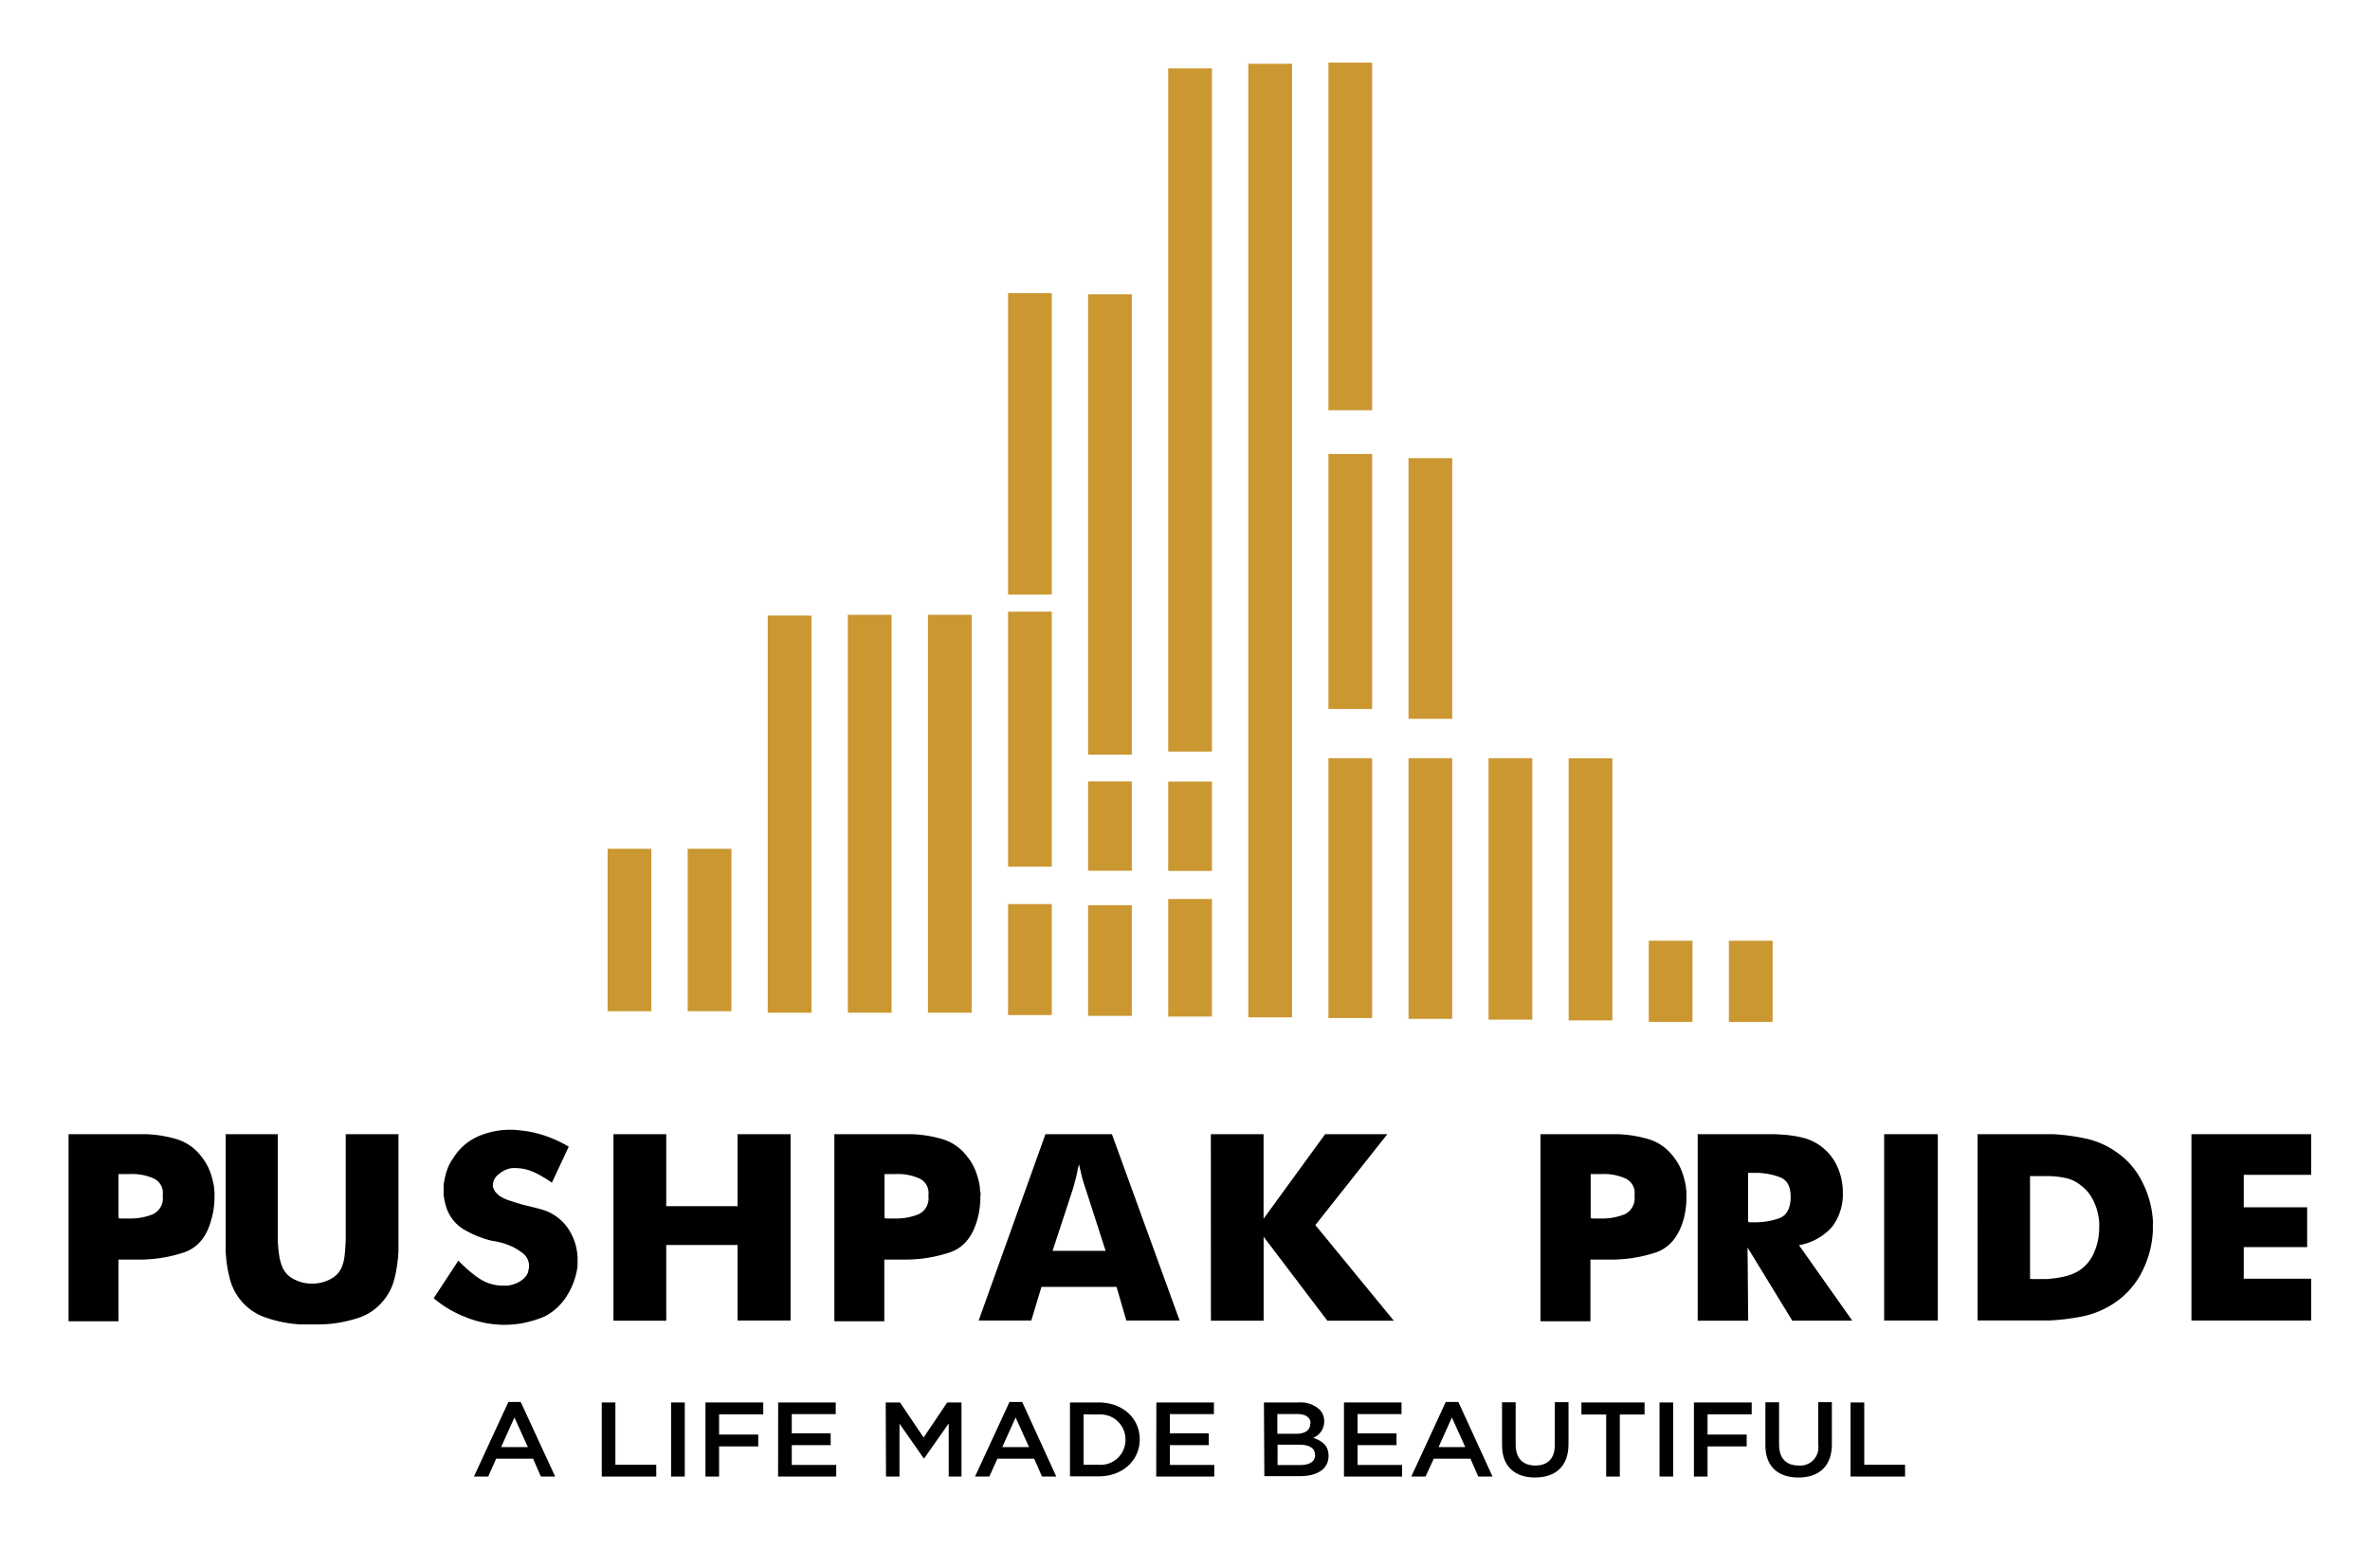 <svg id="Layer_1" data-name="Layer 1" xmlns="http://www.w3.org/2000/svg" viewBox="0 0 332.25 219.85"><title>Pushpak Pride ads</title><path d="M71.27,196.54H73L77.83,207h-2l-1.1-2.51H69.56L68.44,207h-2ZM74,202.87l-1.88-4.15-1.87,4.15Z"/><path d="M84.36,196.61h1.91v8.73H92V207H84.36Z"/><path d="M94.08,196.61H96V207H94.08Z"/><path d="M98.9,196.61H107v1.66h-6.19v2.84h5.49v1.66h-5.49V207H98.9Z"/><path d="M109.09,196.61h8.07v1.63H111v2.7h5.45v1.65H111v2.78h6.23V207h-8.15Z"/><path d="M124.17,196.61h2l3.31,4.91,3.31-4.91h2V207H133v-7.45l-3.44,4.9h-.06l-3.4-4.87V207h-1.89Z"/><path d="M141.52,196.54h1.78L148.08,207h-2l-1.1-2.51h-5.15L138.69,207h-2Zm2.74,6.33-1.88-4.15-1.87,4.15Z"/><path d="M150,196.61H154c3.42,0,5.78,2.24,5.78,5.17v0c0,2.92-2.36,5.19-5.78,5.19H150Zm1.91,1.66v7.07H154a3.48,3.48,0,0,0,3.78-3.5v0a3.5,3.5,0,0,0-3.78-3.54Z"/><path d="M162.11,196.61h8.07v1.63H164v2.7h5.46v1.65H164v2.78h6.23V207h-8.14Z"/><path d="M177.19,196.61h4.88a3.94,3.94,0,0,1,2.84.92,2.27,2.27,0,0,1,.73,1.72v0a2.46,2.46,0,0,1-1.55,2.32c1.29.43,2.16,1.1,2.16,2.52v0c0,1.86-1.6,2.85-4,2.85h-5Zm6.54,2.94c0-.83-.67-1.32-1.91-1.32h-2.75V201h2.61c1.24,0,2-.46,2-1.41Zm.61,4.38c0-.89-.73-1.4-2.24-1.4h-3v2.85h3.17c1.31,0,2.1-.47,2.1-1.42Z"/><path d="M188.41,196.61h8.07v1.63h-6.16v2.7h5.46v1.65h-5.46v2.78h6.24V207h-8.15Z"/><path d="M202.68,196.54h1.77L209.24,207h-2l-1.1-2.51H201L199.85,207h-2Zm2.74,6.33-1.88-4.15-1.87,4.15Z"/><path d="M210.57,202.59v-6h1.91v5.91c0,1.94,1,2.95,2.76,2.95s2.73-1,2.73-2.88v-6h1.92v5.89c0,3.11-1.84,4.67-4.68,4.67S210.57,205.61,210.57,202.59Z"/><path d="M225.17,198.3H221.7v-1.69h8.85v1.69h-3.47V207h-1.91Z"/><path d="M232.65,196.61h1.91V207h-1.91Z"/><path d="M237.47,196.61h8.1v1.66h-6.19v2.84h5.49v1.66h-5.49V207h-1.91Z"/><path d="M247.49,202.59v-6h1.92v5.91c0,1.94,1,2.95,2.75,2.95a2.54,2.54,0,0,0,2.74-2.88v-6h1.91v5.89c0,3.11-1.84,4.67-4.68,4.67S247.49,205.61,247.49,202.59Z"/><path d="M259.43,196.61h1.92v8.73h5.72V207h-7.64Z"/><rect x="85.18" y="118.99" width="6.13" height="22.77" fill="#ca9731"/><rect x="96.41" y="118.99" width="6.13" height="22.77" fill="#ca9731"/><rect x="107.63" y="86.3" width="6.13" height="55.67" fill="#ca9731"/><rect x="118.86" y="86.19" width="6.13" height="55.78" fill="#ca9731"/><rect x="130.09" y="86.19" width="6.13" height="55.78" fill="#ca9731"/><rect x="141.32" y="126.74" width="6.13" height="15.56" fill="#ca9731"/><rect x="141.32" y="85.75" width="6.13" height="35.75" fill="#ca9731"/><rect x="186.23" y="63.64" width="6.13" height="35.75" fill="#ca9731"/><rect x="141.32" y="41.09" width="6.13" height="42.26" fill="#ca9731"/><rect x="186.23" y="8.78" width="6.13" height="48.73" fill="#ca9731"/><rect x="152.54" y="41.25" width="6.13" height="64.54" fill="#ca9731"/><rect x="163.77" y="9.59" width="6.13" height="95.77" fill="#ca9731"/><rect x="152.54" y="126.9" width="6.13" height="15.51" fill="#ca9731"/><rect x="152.54" y="109.55" width="6.13" height="12.52" fill="#ca9731"/><rect x="163.77" y="109.57" width="6.13" height="12.52" fill="#ca9731"/><rect x="163.77" y="126.03" width="6.13" height="16.48" fill="#ca9731"/><rect x="175" y="8.94" width="6.13" height="133.68" fill="#ca9731"/><rect x="186.23" y="106.29" width="6.13" height="36.43" fill="#ca9731"/><rect x="197.46" y="106.29" width="6.13" height="36.54" fill="#ca9731"/><rect x="197.46" y="64.23" width="6.13" height="36.54" fill="#ca9731"/><rect x="208.68" y="106.29" width="6.13" height="36.65" fill="#ca9731"/><rect x="219.91" y="106.3" width="6.13" height="36.75" fill="#ca9731"/><rect x="231.14" y="131.88" width="6.13" height="11.38" fill="#ca9731"/><rect x="242.37" y="131.88" width="6.13" height="11.38" fill="#ca9731"/><path d="M25.78,175.58a19.8,19.8,0,0,1-6.07,1h-.82l-.58,0-.54,0-.58,0-.58,0v8.65h-7V159h9.75c.37,0,.74,0,1.12,0a17.41,17.41,0,0,1,4.29.7,6.81,6.81,0,0,1,3.48,2.46,7.66,7.66,0,0,1,1.16,2,11.62,11.62,0,0,1,.6,2.28c0,.21.05.45.06.69s0,.48,0,.7a12.11,12.11,0,0,1-.11,1.58,9.32,9.32,0,0,1-.32,1.49C29,173.41,27.69,174.93,25.78,175.58ZM17,170.82l.41,0,.36,0a2.36,2.36,0,0,0,.37,0h.34a8.28,8.28,0,0,0,2.94-.59,2.45,2.45,0,0,0,1.4-2.48v-.25a2.22,2.22,0,0,0-1.23-2.27,7.33,7.33,0,0,0-2.68-.64,3,3,0,0,0-.52,0H16.61v6.19Z"/><path d="M38.94,159v10.91c0,.19,0,.4,0,.63s0,.49,0,.76,0,.33,0,.49,0,.35,0,.54v1.47a20.76,20.76,0,0,0,.19,2.14,6.94,6.94,0,0,0,.5,1.8,3.42,3.42,0,0,0,1.63,1.62,5.31,5.31,0,0,0,2.49.59h.17a5.41,5.41,0,0,0,2.36-.61,3.33,3.33,0,0,0,1.59-1.6,5.94,5.94,0,0,0,.45-1.8c.07-.69.12-1.4.15-2.14V159h7.39v15.64c0,.26,0,.52,0,.76a19.85,19.85,0,0,1-.56,3.86,7.79,7.79,0,0,1-1.76,3.32,7.43,7.43,0,0,1-3.35,2.19,18.72,18.72,0,0,1-4.08.84l-1.18.06c-.39,0-.77,0-1.14,0s-.8,0-1.2,0-.81,0-1.21-.06a17.7,17.7,0,0,1-4-.86,7.75,7.75,0,0,1-5.16-5.49,18.46,18.46,0,0,1-.58-3.86,6.23,6.23,0,0,1,0-.76v-2.31a1.84,1.84,0,0,1,0-.41V159Z"/><path d="M64.3,176.77l.07.06A17,17,0,0,0,67,179.1a6,6,0,0,0,3.35,1.13l.1,0,.11,0,.11,0a.23.23,0,0,0,.11,0,2.3,2.3,0,0,0,.36,0,2.2,2.2,0,0,0,.37-.06,4.1,4.1,0,0,0,1.31-.49,3,3,0,0,0,1-.9l.09-.17a1.19,1.19,0,0,0,.08-.16,4.51,4.51,0,0,0,.13-.53,2.68,2.68,0,0,0,.05-.46,2.27,2.27,0,0,0-1-1.86,8,8,0,0,0-2.17-1.17q-.48-.17-.9-.27l-.82-.18-.09,0a.11.11,0,0,0-.08,0,14.27,14.27,0,0,1-4-1.58,5.59,5.59,0,0,1-2.54-3.14c-.08-.27-.16-.56-.23-.86a6.84,6.84,0,0,1-.15-.94,1.18,1.18,0,0,1,0-.31v-.31c0-.21,0-.43,0-.65a3.76,3.76,0,0,1,.1-.66,9.24,9.24,0,0,1,.43-1.64,5.89,5.89,0,0,1,.78-1.47A7.81,7.81,0,0,1,67,159.32a11.28,11.28,0,0,1,5.67-.88l1.18.14a16.42,16.42,0,0,1,3.07.82,17.81,17.81,0,0,1,2.81,1.35l-2.36,5.05a16.22,16.22,0,0,0-2.45-1.44,6.4,6.4,0,0,0-2.79-.61H71.8a3.5,3.5,0,0,0-1.85.84,2,2,0,0,0-.86,1.54,1.94,1.94,0,0,0,0,.24.68.68,0,0,0,.11.25,1.48,1.48,0,0,0,.3.53,3.34,3.34,0,0,0,.47.45,4.91,4.91,0,0,0,1.38.68c.6.2,1.23.4,1.89.59l1.59.39c.51.13.94.24,1.28.35a6.62,6.62,0,0,1,3.61,2.73,7.79,7.79,0,0,1,1.25,4v.2c0,.17,0,.33,0,.49a3.91,3.91,0,0,0,0,.45,10,10,0,0,1-1.43,4.06,8,8,0,0,1-3.16,3,13.47,13.47,0,0,1-1.5.55c-.52.15-1,.28-1.55.39s-.86.14-1.29.18-.84.06-1.24.06h-.48a14.58,14.58,0,0,1-5.06-1.08A15.63,15.63,0,0,1,60.8,182l3.44-5.25Z"/><path d="M86,159H93.4v10.09h10V159h7.43v26.12h-7.43V174.53h-10v10.62H86Z"/><path d="M133.14,175.58a19.8,19.8,0,0,1-6.07,1h-.82l-.58,0-.54,0-.58,0-.58,0v8.65h-7V159h9.75c.37,0,.74,0,1.12,0a17.33,17.33,0,0,1,4.29.7,6.73,6.73,0,0,1,3.48,2.46,7.39,7.39,0,0,1,1.16,2,10.37,10.37,0,0,1,.6,2.28c0,.21,0,.45.07.69s0,.48,0,.7a12.11,12.11,0,0,1-.11,1.58A9.32,9.32,0,0,1,137,171C136.33,173.41,135.05,174.93,133.14,175.58Zm-8.8-4.76.41,0,.36,0a2.36,2.36,0,0,0,.37,0h.34a8.28,8.28,0,0,0,2.94-.59,2.44,2.44,0,0,0,1.4-2.48v-.25a2.22,2.22,0,0,0-1.23-2.27,7.33,7.33,0,0,0-2.68-.64,2.92,2.92,0,0,0-.51,0H124v6.19Z"/><path d="M146.56,159h9.32l9.49,26.12H157.9l-1.37-4.71H146l-1.42,4.71h-7.38Zm1,16.36H155l-2.79-8.65c-.15-.41-.28-.84-.41-1.29s-.24-.9-.32-1.33a3.36,3.36,0,0,1-.13-.47l-.09-.44c0,.14-.06.29-.1.44a3.23,3.23,0,0,0-.11.47.27.27,0,0,0,0,.14.3.3,0,0,1-.05.14c-.08.41-.18.81-.28,1.19s-.2.77-.32,1.15Z"/><path d="M169.75,159h7.39v11.85L185.77,159h8.72L184.4,171.74l11,13.41h-9.32l-8.93-11.77v11.77h-7.39Z"/><path d="M232.13,175.58a19.81,19.81,0,0,1-6.08,1h-.81l-.58,0-.54,0-.58,0-.58,0v8.65h-7V159h9.75c.37,0,.74,0,1.11,0a17.49,17.49,0,0,1,4.3.7,6.81,6.81,0,0,1,3.48,2.46,7.66,7.66,0,0,1,1.16,2,11.62,11.62,0,0,1,.6,2.28c0,.21.05.45.06.69s0,.48,0,.7a12.08,12.08,0,0,1-.1,1.58A9.31,9.31,0,0,1,236,171C235.31,173.41,234,174.93,232.13,175.58Zm-8.8-4.76.4,0,.37,0a2.3,2.3,0,0,0,.36,0h.35a8.28,8.28,0,0,0,2.94-.59,2.45,2.45,0,0,0,1.4-2.48v-.25a2.22,2.22,0,0,0-1.23-2.27,7.37,7.37,0,0,0-2.68-.64,3,3,0,0,0-.52,0H223v6.19Z"/><path d="M245.08,185.15H238V159h9.84l1,0,1,.06a16.55,16.55,0,0,1,2.88.43,7.2,7.2,0,0,1,4.79,3.92,8.75,8.75,0,0,1,.83,3.36v.25a7.57,7.57,0,0,1-1.52,5,8.06,8.06,0,0,1-4.62,2.54l7.47,10.58h-8.41l-6.27-10.25Zm.19-13.8a.9.9,0,0,0,.24,0l.19,0,.19,0H246a10.22,10.22,0,0,0,3.42-.56c1-.37,1.58-1.32,1.61-2.85v-.2c0-1.42-.5-2.33-1.51-2.71a9.68,9.68,0,0,0-3.3-.61h-1.16v6.84Z"/><path d="M264.14,159h7.52v26.12h-7.52Z"/><path d="M292.19,184.49a30.84,30.84,0,0,1-4.77.62c-.46,0-.91,0-1.35,0h-8.83V159h9.3c.44,0,.88,0,1.31,0a29,29,0,0,1,4.57.62,11.58,11.58,0,0,1,4.15,1.8,10.9,10.9,0,0,1,3.73,4.23,13.78,13.78,0,0,1,1.51,5.41,4,4,0,0,1,0,.49v1a14,14,0,0,1-1.46,5.61,11.44,11.44,0,0,1-3.82,4.43A12.54,12.54,0,0,1,292.19,184.49Zm-7.32-5.18.27,0,.3,0,.26,0,.9,0c.32,0,.62,0,.91-.06a12.53,12.53,0,0,0,2.19-.37,6.5,6.5,0,0,0,1.93-.86,5.73,5.73,0,0,0,2-2.57,8.81,8.81,0,0,0,.66-3.38v-.33a1.17,1.17,0,0,0,0-.32,8.07,8.07,0,0,0-.77-3,5.84,5.84,0,0,0-1.89-2.31,5.06,5.06,0,0,0-2-.95,11.94,11.94,0,0,0-2.25-.28h-2.79v14.39A1.47,1.47,0,0,1,284.87,179.31Z"/><path d="M307.22,159H324v5.7h-9.45v4.55h8.89v5.58h-8.89v4.43H324v5.86H307.22Z"/></svg>